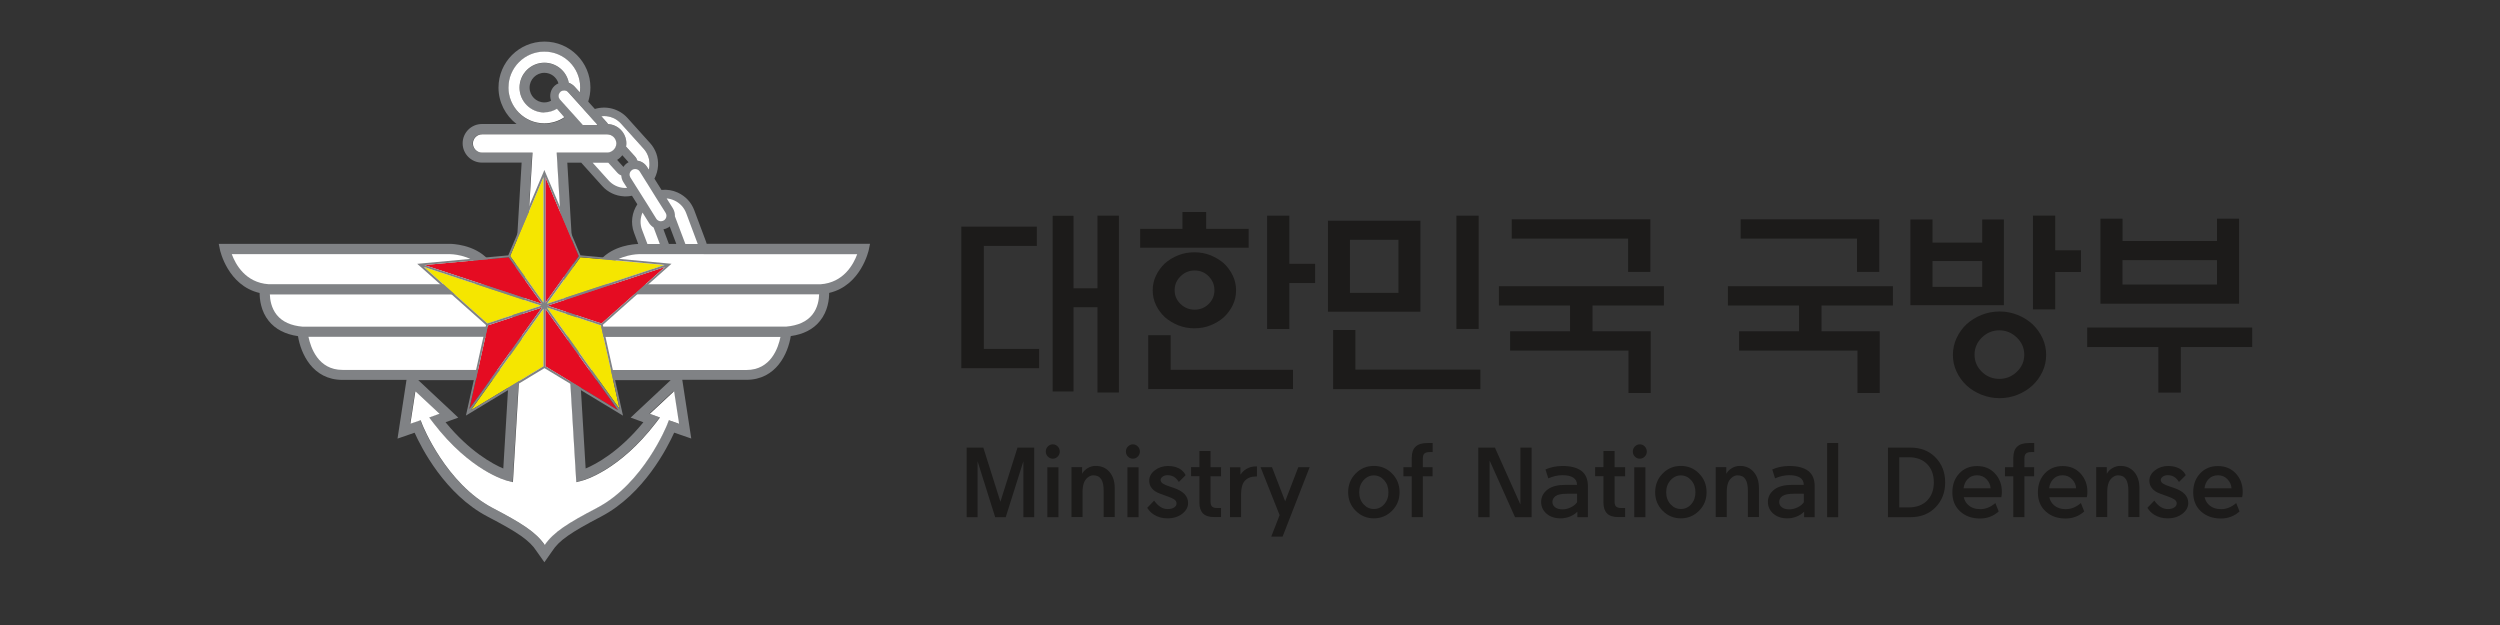 <svg width="240" height="60" viewBox="0 0 240 60" fill="none" xmlns="http://www.w3.org/2000/svg">
<rect x="0" y="0" width="240" height="60" fill="#333333" stroke="none"/>
<g clip-path="url(#clip0_3246_79481)">
<path d="M99.285 42.969V49.651H98.246V44.277L96.549 49.651H95.537L93.847 44.277V49.651H92.801V42.969H94.399L96.039 48.166L97.68 42.969H99.278H99.285Z" fill="#1C1B1A"/>
<path d="M101.738 43.349C101.738 43.533 101.674 43.696 101.54 43.83C101.406 43.964 101.25 44.035 101.066 44.035C100.882 44.035 100.72 43.964 100.593 43.83C100.458 43.696 100.395 43.533 100.395 43.349C100.395 43.165 100.458 42.996 100.593 42.861C100.727 42.727 100.882 42.656 101.066 42.656C101.25 42.656 101.413 42.727 101.54 42.861C101.674 42.996 101.738 43.165 101.738 43.349ZM100.543 49.65V44.855H101.611V49.65H100.543Z" fill="#1C1B1A"/>
<path d="M103.924 47.23V49.641H102.863V44.847H103.882V45.483C104.002 45.264 104.179 45.08 104.419 44.939C104.659 44.797 104.914 44.727 105.19 44.727C105.734 44.727 106.173 44.917 106.512 45.306C106.844 45.695 107.014 46.212 107.014 46.855V49.641H105.953V47.131C105.953 46.622 105.876 46.24 105.713 45.999C105.55 45.752 105.303 45.632 104.963 45.632C104.794 45.632 104.624 45.688 104.461 45.808C104.299 45.929 104.171 46.084 104.08 46.289C103.981 46.523 103.924 46.841 103.924 47.23Z" fill="#1C1B1A"/>
<path d="M109.429 43.349C109.429 43.533 109.366 43.696 109.231 43.83C109.097 43.964 108.942 44.035 108.758 44.035C108.574 44.035 108.411 43.964 108.284 43.83C108.15 43.696 108.086 43.533 108.086 43.349C108.086 43.165 108.15 42.996 108.284 42.861C108.418 42.727 108.574 42.656 108.758 42.656C108.942 42.656 109.104 42.727 109.231 42.861C109.366 42.996 109.429 43.165 109.429 43.349ZM108.234 49.65V44.855H109.302V49.65H108.234Z" fill="#1C1B1A"/>
<path d="M110.133 48.751L110.797 48.058C110.981 48.319 111.186 48.525 111.406 48.666C111.625 48.8 111.851 48.871 112.099 48.871C112.346 48.871 112.544 48.822 112.707 48.722C112.869 48.623 112.947 48.489 112.947 48.327C112.947 48.164 112.869 48.037 112.714 47.938C112.558 47.839 112.367 47.754 112.148 47.676C111.894 47.591 111.632 47.499 111.363 47.393C111.01 47.266 110.748 47.089 110.578 46.877C110.409 46.665 110.324 46.424 110.324 46.156C110.324 45.76 110.501 45.427 110.861 45.152C111.222 44.876 111.646 44.734 112.134 44.734C112.657 44.734 113.081 44.862 113.414 45.116C113.584 45.251 113.718 45.413 113.817 45.618L113.166 46.269C113.074 46.12 112.975 45.993 112.862 45.894C112.65 45.71 112.396 45.618 112.092 45.618C111.908 45.618 111.745 45.661 111.618 45.753C111.483 45.844 111.42 45.958 111.42 46.085C111.42 46.212 111.498 46.34 111.646 46.431C111.795 46.523 112.014 46.622 112.311 46.714C112.417 46.75 112.537 46.785 112.671 46.834C113.124 46.983 113.463 47.181 113.704 47.421C113.937 47.662 114.057 47.952 114.057 48.291C114.057 48.687 113.866 49.034 113.492 49.324C113.117 49.614 112.643 49.762 112.07 49.762C111.582 49.762 111.151 49.642 110.783 49.408C110.536 49.26 110.317 49.041 110.133 48.751Z" fill="#1C1B1A"/>
<path d="M116.211 43.304V44.852H117.222V45.722H116.211V48.162C116.211 48.395 116.267 48.558 116.373 48.643C116.479 48.727 116.635 48.77 116.833 48.77H117.222V49.64H116.585C116.083 49.64 115.716 49.526 115.489 49.293C115.263 49.06 115.143 48.72 115.143 48.268V45.715H114.344V44.846H115.143V43.297H116.211V43.304Z" fill="#1C1B1A"/>
<path d="M118.078 49.653V44.858H119.082V45.572C119.238 45.339 119.422 45.155 119.648 45.021C119.917 44.858 120.228 44.773 120.588 44.773H120.666V45.742H120.553C120.115 45.742 119.768 45.877 119.506 46.152C119.266 46.421 119.146 46.838 119.146 47.411V49.645H118.085L118.078 49.653Z" fill="#1C1B1A"/>
<path d="M122.847 49.462L121.016 44.852H122.112L123.377 48.126L124.636 44.852H125.725L123.13 51.513H122.041L122.84 49.462H122.847Z" fill="#1C1B1A"/>
<path d="M131.89 49.761C131.211 49.761 130.631 49.521 130.143 49.033C129.662 48.552 129.422 47.951 129.422 47.251C129.422 46.551 129.662 45.943 130.143 45.455C130.624 44.967 131.211 44.727 131.89 44.727C132.569 44.727 133.155 44.967 133.636 45.455C134.117 45.943 134.358 46.537 134.358 47.251C134.358 47.965 134.117 48.552 133.636 49.033C133.155 49.514 132.576 49.761 131.89 49.761ZM131.89 48.863C132.279 48.863 132.611 48.715 132.88 48.411C133.155 48.107 133.29 47.725 133.29 47.258C133.29 46.791 133.155 46.41 132.88 46.098C132.604 45.794 132.279 45.639 131.89 45.639C131.501 45.639 131.183 45.794 130.9 46.098C130.624 46.41 130.483 46.791 130.483 47.258C130.483 47.725 130.624 48.107 130.9 48.411C131.176 48.715 131.508 48.863 131.89 48.863Z" fill="#1C1B1A"/>
<path d="M135.533 43.903C135.533 43.45 135.653 43.111 135.9 42.878C136.148 42.644 136.516 42.531 137.018 42.531H137.534V43.401H137.216C137.018 43.401 136.869 43.443 136.756 43.528C136.65 43.613 136.593 43.776 136.593 44.009V44.851H137.527V45.72H136.593V49.645H135.526V45.72H134.727V44.851H135.526V43.896L135.533 43.903Z" fill="#1C1B1A"/>
<path d="M145.443 49.651L143.003 44.206V49.651H141.914V42.969H143.512L145.959 48.435V42.969H147.034V49.651H145.428H145.443Z" fill="#1C1B1A"/>
<path d="M150.29 46.545H151.393C151.393 46.24 151.273 46.007 151.032 45.852C150.792 45.696 150.452 45.618 150.007 45.618H149.979C149.561 45.618 149.109 45.717 148.635 45.922L148.366 45.067C148.854 44.847 149.399 44.741 149.986 44.734H150.007C150.792 44.734 151.393 44.89 151.81 45.201C152.227 45.512 152.439 46.007 152.439 46.679V49.649H151.428V49.118C151.23 49.324 150.99 49.479 150.7 49.592C150.41 49.705 150.12 49.762 149.816 49.762C149.264 49.762 148.812 49.614 148.465 49.309C148.119 49.005 147.949 48.631 147.949 48.185C147.949 47.697 148.168 47.287 148.6 46.969C148.996 46.686 149.554 46.545 150.29 46.545ZM150.007 48.899C150.283 48.899 150.551 48.829 150.82 48.694C151.089 48.56 151.28 48.397 151.4 48.213V47.4H150.459C149.922 47.4 149.554 47.471 149.342 47.619C149.13 47.775 149.031 47.966 149.031 48.185C149.031 48.397 149.116 48.567 149.293 48.701C149.47 48.836 149.71 48.899 150.014 48.899H150.007Z" fill="#1C1B1A"/>
<path d="M155 43.304V44.852H156.011V45.722H155V48.162C155 48.395 155.056 48.558 155.162 48.643C155.268 48.727 155.424 48.77 155.622 48.77H156.011V49.64H155.374C154.872 49.64 154.505 49.526 154.278 49.293C154.052 49.06 153.932 48.72 153.932 48.268V45.715H153.133V44.846H153.932V43.297H155V43.304Z" fill="#1C1B1A"/>
<path d="M158.094 43.349C158.094 43.533 158.03 43.696 157.896 43.83C157.761 43.964 157.606 44.035 157.422 44.035C157.238 44.035 157.075 43.964 156.948 43.83C156.814 43.696 156.75 43.533 156.75 43.349C156.75 43.165 156.814 42.996 156.948 42.861C157.082 42.727 157.238 42.656 157.422 42.656C157.606 42.656 157.768 42.727 157.896 42.861C158.03 42.996 158.094 43.165 158.094 43.349ZM156.891 49.65V44.855H157.959V49.65H156.891Z" fill="#1C1B1A"/>
<path d="M161.362 49.761C160.684 49.761 160.104 49.521 159.616 49.033C159.135 48.552 158.895 47.951 158.895 47.251C158.895 46.551 159.135 45.943 159.616 45.455C160.097 44.967 160.684 44.727 161.362 44.727C162.041 44.727 162.628 44.967 163.109 45.455C163.59 45.943 163.83 46.537 163.83 47.251C163.83 47.965 163.59 48.552 163.109 49.033C162.628 49.514 162.048 49.761 161.362 49.761ZM161.362 48.863C161.751 48.863 162.084 48.715 162.352 48.411C162.628 48.107 162.762 47.725 162.762 47.258C162.762 46.791 162.628 46.41 162.352 46.098C162.077 45.794 161.751 45.639 161.362 45.639C160.973 45.639 160.655 45.794 160.372 46.098C160.097 46.41 159.955 46.791 159.955 47.258C159.955 47.725 160.097 48.107 160.372 48.411C160.648 48.715 160.981 48.863 161.362 48.863Z" fill="#1C1B1A"/>
<path d="M165.768 47.23V49.641H164.707V44.847H165.725V45.483C165.845 45.264 166.022 45.08 166.263 44.939C166.503 44.797 166.758 44.727 167.033 44.727C167.578 44.727 168.016 44.917 168.356 45.306C168.688 45.695 168.858 46.212 168.858 46.855V49.641H167.797V47.131C167.797 46.622 167.719 46.24 167.557 45.999C167.394 45.752 167.147 45.632 166.807 45.632C166.637 45.632 166.468 45.688 166.305 45.808C166.142 45.929 166.015 46.084 165.923 46.289C165.824 46.523 165.768 46.841 165.768 47.23Z" fill="#1C1B1A"/>
<path d="M172.059 46.545H173.162C173.162 46.24 173.042 46.007 172.802 45.852C172.561 45.696 172.222 45.618 171.776 45.618H171.748C171.331 45.618 170.878 45.717 170.405 45.922L170.136 45.067C170.624 44.847 171.168 44.741 171.755 44.734H171.776C172.561 44.734 173.162 44.89 173.58 45.201C173.997 45.512 174.209 46.007 174.209 46.679V49.649H173.198V49.118C173 49.324 172.759 49.479 172.469 49.592C172.18 49.705 171.89 49.762 171.586 49.762C171.034 49.762 170.581 49.614 170.235 49.309C169.888 49.005 169.719 48.631 169.719 48.185C169.719 47.697 169.938 47.287 170.369 46.969C170.765 46.686 171.324 46.545 172.059 46.545ZM171.776 48.899C172.052 48.899 172.321 48.829 172.59 48.694C172.858 48.56 173.049 48.397 173.169 48.213V47.4H172.229C171.692 47.4 171.324 47.471 171.112 47.619C170.9 47.775 170.801 47.966 170.801 48.185C170.801 48.397 170.885 48.567 171.062 48.701C171.239 48.836 171.479 48.899 171.784 48.899H171.776Z" fill="#1C1B1A"/>
<path d="M175.406 49.652V42.531H176.467V49.652H175.406Z" fill="#1C1B1A"/>
<path d="M186.736 46.313C186.736 47.275 186.425 48.074 185.81 48.703C185.195 49.333 184.389 49.651 183.399 49.651H181.242V42.969H183.399C184.389 42.969 185.195 43.287 185.81 43.916C186.425 44.546 186.736 45.345 186.736 46.313ZM185.648 46.313C185.648 45.571 185.428 44.977 184.997 44.546C184.566 44.114 183.979 43.895 183.236 43.895H182.331V48.711H183.236C183.979 48.711 184.566 48.491 184.997 48.06C185.428 47.629 185.648 47.042 185.648 46.306V46.313Z" fill="#1C1B1A"/>
<path d="M188.522 47.726C188.585 48.023 188.72 48.264 188.925 48.455C189.222 48.737 189.618 48.879 190.106 48.879C190.622 48.879 191.103 48.681 191.555 48.292L191.874 49.098C191.371 49.551 190.77 49.777 190.085 49.777C189.3 49.777 188.656 49.544 188.161 49.084C187.666 48.624 187.426 48.016 187.426 47.274C187.426 46.531 187.645 45.93 188.083 45.456C188.522 44.983 189.095 44.742 189.802 44.742C190.509 44.742 191.067 44.975 191.513 45.449C191.951 45.923 192.178 46.503 192.178 47.203C192.178 47.394 192.163 47.571 192.128 47.733H188.536L188.522 47.726ZM188.501 46.871H191.096C191.082 46.559 190.954 46.27 190.714 46.015C190.473 45.753 190.162 45.626 189.788 45.626C189.413 45.626 189.095 45.767 188.847 46.05C188.663 46.263 188.55 46.531 188.501 46.878V46.871Z" fill="#1C1B1A"/>
<path d="M193.283 43.903C193.283 43.45 193.403 43.111 193.65 42.878C193.898 42.644 194.266 42.531 194.768 42.531H195.284V43.401H194.966C194.768 43.401 194.619 43.443 194.506 43.528C194.4 43.613 194.343 43.776 194.343 44.009V44.851H195.277V45.72H194.343V49.645H193.276V45.72H192.477V44.851H193.276V43.896L193.283 43.903Z" fill="#1C1B1A"/>
<path d="M196.733 47.726C196.796 48.023 196.931 48.264 197.136 48.455C197.433 48.737 197.829 48.879 198.317 48.879C198.833 48.879 199.314 48.681 199.766 48.292L200.084 49.098C199.582 49.551 198.981 49.777 198.295 49.777C197.511 49.777 196.867 49.544 196.372 49.084C195.877 48.624 195.637 48.016 195.637 47.274C195.637 46.531 195.856 45.93 196.294 45.456C196.733 44.983 197.306 44.742 198.013 44.742C198.72 44.742 199.278 44.975 199.724 45.449C200.162 45.923 200.389 46.503 200.389 47.203C200.389 47.394 200.374 47.571 200.339 47.733H196.747L196.733 47.726ZM196.712 46.871H199.307C199.292 46.559 199.165 46.27 198.925 46.015C198.684 45.753 198.373 45.626 197.998 45.626C197.624 45.626 197.306 45.767 197.058 46.05C196.874 46.263 196.761 46.531 196.712 46.878V46.871Z" fill="#1C1B1A"/>
<path d="M202.295 47.23V49.641H201.234V44.847H202.253V45.483C202.373 45.264 202.55 45.08 202.79 44.939C203.03 44.797 203.285 44.727 203.561 44.727C204.105 44.727 204.544 44.917 204.883 45.306C205.215 45.695 205.385 46.212 205.385 46.855V49.641H204.324V47.131C204.324 46.622 204.247 46.24 204.084 45.999C203.921 45.752 203.674 45.632 203.334 45.632C203.165 45.632 202.995 45.688 202.832 45.808C202.67 45.929 202.543 46.084 202.451 46.289C202.352 46.523 202.295 46.841 202.295 47.23Z" fill="#1C1B1A"/>
<path d="M206.148 48.751L206.813 48.058C206.997 48.319 207.202 48.525 207.421 48.666C207.64 48.8 207.867 48.871 208.114 48.871C208.362 48.871 208.56 48.822 208.722 48.722C208.885 48.623 208.963 48.489 208.963 48.327C208.963 48.164 208.885 48.037 208.729 47.938C208.574 47.839 208.383 47.754 208.164 47.676C207.909 47.591 207.648 47.499 207.379 47.393C207.025 47.266 206.764 47.089 206.594 46.877C206.424 46.665 206.339 46.424 206.339 46.156C206.339 45.76 206.516 45.427 206.877 45.152C207.237 44.876 207.662 44.734 208.15 44.734C208.673 44.734 209.097 44.862 209.429 45.116C209.599 45.251 209.733 45.413 209.832 45.618L209.182 46.269C209.09 46.12 208.991 45.993 208.878 45.894C208.666 45.71 208.411 45.618 208.107 45.618C207.923 45.618 207.761 45.661 207.633 45.753C207.499 45.844 207.435 45.958 207.435 46.085C207.435 46.212 207.513 46.34 207.662 46.431C207.81 46.523 208.029 46.622 208.326 46.714C208.432 46.75 208.553 46.785 208.687 46.834C209.14 46.983 209.479 47.181 209.719 47.421C209.953 47.662 210.073 47.952 210.073 48.291C210.073 48.687 209.882 49.034 209.507 49.324C209.132 49.614 208.659 49.762 208.086 49.762C207.598 49.762 207.167 49.642 206.799 49.408C206.552 49.26 206.332 49.041 206.148 48.751Z" fill="#1C1B1A"/>
<path d="M211.643 47.726C211.707 48.023 211.841 48.264 212.046 48.455C212.343 48.737 212.739 48.879 213.227 48.879C213.743 48.879 214.224 48.681 214.676 48.292L214.995 49.098C214.493 49.551 213.892 49.777 213.206 49.777C212.421 49.777 211.777 49.544 211.282 49.084C210.787 48.624 210.547 48.016 210.547 47.274C210.547 46.531 210.766 45.93 211.204 45.456C211.643 44.983 212.216 44.742 212.923 44.742C213.63 44.742 214.189 44.975 214.634 45.449C215.072 45.923 215.299 46.503 215.299 47.203C215.299 47.394 215.285 47.571 215.249 47.733H211.657L211.643 47.726ZM211.629 46.871H214.224C214.21 46.559 214.082 46.27 213.842 46.015C213.602 45.753 213.29 45.626 212.916 45.626C212.541 45.626 212.223 45.767 211.975 46.05C211.791 46.263 211.678 46.531 211.629 46.878V46.871Z" fill="#1C1B1A"/>
<path d="M92.289 21.756H99.537V23.609H94.446V33.494H99.756V35.347H92.289V21.756ZM105.357 20.702H107.414V37.68H105.357V29.492H103.058V37.581H101.057V20.716H103.058V27.674H105.357V20.695V20.702Z" fill="#1C1B1A"/>
<path d="M109.457 23.781V21.971H113.516V20.352H115.793V21.971H119.873V23.781H109.457ZM110.228 37.351V32.182H112.384V35.498H124.13V37.351H110.228ZM118.664 27.875C118.664 28.384 118.558 28.851 118.345 29.29C118.133 29.728 117.85 30.11 117.497 30.449C117.129 30.774 116.698 31.036 116.217 31.227C115.736 31.425 115.22 31.517 114.661 31.517C114.103 31.517 113.587 31.418 113.106 31.227C112.625 31.029 112.201 30.774 111.826 30.449C111.472 30.11 111.182 29.728 110.977 29.29C110.765 28.851 110.659 28.384 110.659 27.875C110.659 27.366 110.765 26.892 110.977 26.454C111.189 26.015 111.472 25.62 111.826 25.287C112.194 24.962 112.618 24.7 113.106 24.509C113.587 24.311 114.103 24.22 114.661 24.22C115.22 24.22 115.736 24.319 116.217 24.509C116.698 24.707 117.122 24.962 117.497 25.287C117.85 25.627 118.14 26.015 118.345 26.454C118.558 26.892 118.664 27.373 118.664 27.875ZM116.585 27.861C116.585 27.345 116.401 26.899 116.033 26.525C115.665 26.15 115.213 25.966 114.69 25.966C114.166 25.966 113.707 26.15 113.332 26.525C112.957 26.892 112.766 27.338 112.766 27.861C112.766 28.384 112.957 28.823 113.332 29.183C113.707 29.544 114.159 29.728 114.69 29.728C115.22 29.728 115.665 29.544 116.033 29.183C116.401 28.823 116.585 28.377 116.585 27.861ZM123.776 25.323H126.251V27.175H123.776V31.581H121.641V20.705H123.776V25.323Z" fill="#1C1B1A"/>
<path d="M127.484 29.924V21.191H136.359V29.924H127.484ZM127.979 37.349V31.677H130.115V35.482H142.115V37.356H127.972L127.979 37.349ZM134.251 23.023H129.599V28.114H134.251V23.023ZM139.816 31.578V20.703H141.952V31.578H139.816Z" fill="#1C1B1A"/>
<path d="M150.725 31.803V29.328H143.895V27.475H159.734V29.328H152.882V31.803H158.468V37.728H156.333V33.656H144.969V31.803H150.732H150.725ZM158.433 21.055V26.104H156.297V22.907H145.125V21.055H158.433Z" fill="#1C1B1A"/>
<path d="M172.71 31.803V29.328H165.879V27.475H181.718V29.328H174.866V31.803H180.453V37.728H178.317V33.656H166.954V31.803H172.717H172.71ZM180.41 21.055V26.104H178.275V22.907H167.102V21.055H180.41Z" fill="#1C1B1A"/>
<path d="M192.372 29.301H183.398V21.07H185.52V23.29H190.293V21.07H192.372V29.301ZM190.293 25.065H185.52V27.54H190.293V25.065ZM196.431 34.074C196.431 34.647 196.31 35.184 196.077 35.679C195.837 36.181 195.525 36.62 195.129 36.994C194.719 37.369 194.238 37.673 193.694 37.892C193.142 38.111 192.57 38.225 191.962 38.225C191.353 38.225 190.774 38.111 190.222 37.892C189.671 37.673 189.183 37.369 188.78 36.994C188.384 36.62 188.065 36.181 187.832 35.679C187.592 35.177 187.478 34.64 187.478 34.074C187.478 33.508 187.599 32.964 187.832 32.455C188.072 31.945 188.384 31.507 188.78 31.132C189.19 30.758 189.671 30.453 190.222 30.234C190.774 30.015 191.361 29.902 191.962 29.902C192.563 29.902 193.15 30.015 193.694 30.234C194.238 30.453 194.719 30.758 195.129 31.132C195.525 31.507 195.844 31.953 196.077 32.455C196.317 32.964 196.431 33.501 196.431 34.074ZM194.33 34.053C194.33 33.416 194.09 32.865 193.616 32.405C193.142 31.945 192.577 31.712 191.933 31.712C191.29 31.712 190.731 31.945 190.257 32.405C189.791 32.865 189.557 33.416 189.557 34.053C189.557 34.689 189.791 35.234 190.257 35.693C190.724 36.146 191.283 36.372 191.933 36.372C192.584 36.372 193.142 36.146 193.616 35.693C194.09 35.241 194.33 34.689 194.33 34.053ZM197.3 29.704H195.165V20.695H197.3V24.026H199.775V26.112H197.3V29.697V29.704Z" fill="#1C1B1A"/>
<path d="M200.371 31.443H216.21V33.317H209.359V37.687H207.202V33.317H200.371V31.443ZM203.758 23.135H212.83V20.992H214.952V29.159H201.644V20.992H203.765V23.135H203.758ZM212.83 24.973H203.758V27.314H212.83V24.973Z" fill="#1C1B1A"/>
<path d="M67.846 23.424C67.825 23.353 67.804 23.282 67.783 23.212L66.644 20.171C66.361 19.421 65.803 18.827 65.067 18.488C64.572 18.262 64.035 18.177 63.505 18.233L62.826 17.152C63.024 16.77 63.144 16.352 63.172 15.907C63.215 15.101 62.946 14.33 62.409 13.736L60.238 11.325C59.425 10.427 58.194 10.13 57.105 10.462L56.469 9.755C56.603 9.331 56.681 8.871 56.681 8.405C56.681 5.972 54.701 3.992 52.269 3.992C49.836 3.992 47.856 5.972 47.856 8.405C47.856 9.826 48.535 11.092 49.589 11.905H46.265C45.24 11.905 44.413 12.739 44.413 13.757C44.413 14.776 45.247 15.61 46.265 15.61H50.077L49.377 27.369L46.887 24.937C45.537 23.424 43.295 23.41 43.203 23.41H21L21.12 23.996C21.127 24.032 21.863 27.419 24.924 28.126C24.924 28.734 25.038 29.866 25.801 30.813C26.438 31.605 27.385 32.093 28.608 32.27C28.87 33.917 29.994 36.47 32.88 36.47H39.024L38.162 42.106L39.802 41.54C40.439 42.961 42.708 47.451 46.81 49.594C49.744 51.128 50.847 51.878 51.519 52.925L52.261 53.978L53.004 52.917C53.676 51.871 54.786 51.121 57.713 49.587C61.815 47.444 64.084 42.947 64.721 41.533L66.361 42.099L65.499 36.463H71.644C74.528 36.463 75.66 33.91 75.914 32.263C77.138 32.093 78.085 31.605 78.722 30.806C79.485 29.858 79.599 28.727 79.599 28.119C82.66 27.412 83.396 24.025 83.403 23.989L83.523 23.402H67.825L67.846 23.424ZM64.155 21.84H64.169C64.212 21.804 64.254 21.769 64.29 21.734L64.926 23.417H64.212L63.688 22.017C63.851 21.988 64.014 21.925 64.162 21.833L64.155 21.84ZM64.388 36.491L60.542 40.09L61.765 40.536C59.446 43.371 57.233 44.552 56.221 44.977L55.712 36.491H64.381H64.388ZM59.898 18.856C59.955 18.856 60.011 18.856 60.061 18.856C60.266 18.856 60.471 18.834 60.669 18.792L61.185 19.612C60.669 20.39 60.514 21.401 60.867 22.342L61.27 23.424C60.888 23.431 58.894 23.551 57.65 24.944L55.161 27.376L54.461 15.617H55.797L57.812 17.859C58.35 18.453 59.085 18.806 59.891 18.849L59.898 18.856ZM59.248 15.348C59.439 15.228 59.608 15.08 59.743 14.903L60.344 15.575C60.344 15.575 60.28 15.603 60.252 15.624C60.082 15.73 59.948 15.872 59.849 16.027L59.248 15.355V15.348ZM57.989 11.148C58.59 11.148 59.191 11.396 59.623 11.877L61.793 14.288C62.182 14.719 62.38 15.285 62.352 15.872C62.345 16.02 62.324 16.169 62.288 16.303L62.112 16.027C61.899 15.688 61.553 15.483 61.185 15.426C61.143 15.285 61.072 15.15 60.966 15.037L60.103 14.083C60.117 13.984 60.132 13.878 60.132 13.772C60.132 12.782 59.354 11.968 58.371 11.919C58.343 11.877 58.314 11.834 58.286 11.799L57.727 11.177C57.812 11.169 57.897 11.155 57.989 11.155V11.148ZM56.101 10.582L56.327 10.837L56.603 11.141L56.879 11.452L57.296 11.912L57.402 12.025C57.042 12.025 56.603 12.025 56.207 12.025C56.129 12.025 56.052 12.025 55.981 12.025L55.882 11.912L55.832 11.855L55.557 11.551L55.472 11.452L55.401 11.374L54.821 10.731L54.751 10.653L54.305 10.158L54.107 9.939L53.782 9.571C53.732 9.515 53.697 9.444 53.676 9.373C53.619 9.182 53.676 8.97 53.838 8.822C53.86 8.801 53.888 8.779 53.916 8.765C54.008 8.709 54.107 8.687 54.213 8.694C54.355 8.702 54.482 8.765 54.574 8.864L54.623 8.921L54.835 9.154L55.344 9.72L55.436 9.819L56.052 10.505L56.129 10.597L56.101 10.582ZM48.818 8.412C48.818 6.51 50.366 4.968 52.261 4.968C54.157 4.968 55.705 6.517 55.705 8.412C55.705 8.574 55.691 8.73 55.67 8.885L55.55 8.751L55.161 8.32C55.076 8.228 54.977 8.15 54.871 8.086C54.786 8.03 54.694 7.987 54.609 7.959C54.39 6.863 53.428 6.036 52.269 6.036C50.953 6.036 49.879 7.111 49.879 8.426C49.879 9.741 50.953 10.816 52.269 10.816C52.714 10.816 53.131 10.681 53.492 10.469L54.199 11.283C53.647 11.657 52.983 11.869 52.276 11.869C50.373 11.869 48.832 10.321 48.832 8.426L48.818 8.412ZM52.905 9.67C52.714 9.769 52.495 9.833 52.261 9.833C51.477 9.833 50.84 9.197 50.84 8.412C50.84 7.627 51.477 6.99 52.261 6.99C52.898 6.99 53.435 7.415 53.612 8.002C53.485 8.058 53.365 8.122 53.258 8.221C52.841 8.595 52.721 9.175 52.905 9.67ZM48.825 36.491L48.316 44.977C47.305 44.545 45.098 43.364 42.772 40.536L43.995 40.09L40.149 36.491H48.818H48.825ZM64.183 40.331L64.014 40.769C63.992 40.826 61.751 46.412 57.275 48.752C54.453 50.23 53.11 51.079 52.269 52.309C51.427 51.079 50.084 50.23 47.262 48.752C42.786 46.412 40.545 40.826 40.523 40.769L40.354 40.331L39.371 40.67L39.852 37.545L42.171 39.709L41.181 40.069L41.584 40.599C45.098 45.175 48.5 46.094 48.641 46.129L49.214 46.278L49.801 36.484L49.857 35.508L50.211 29.576L50.239 29.073L50.267 28.557L50.282 28.282L51.095 14.641H46.251C45.763 14.641 45.374 14.245 45.374 13.764C45.374 13.284 45.77 12.888 46.251 12.888H58.265C58.35 12.888 58.428 12.902 58.505 12.923C58.824 13.015 59.071 13.284 59.128 13.616C59.135 13.665 59.142 13.715 59.142 13.764C59.142 13.899 59.106 14.026 59.05 14.139C58.951 14.344 58.774 14.507 58.548 14.585C58.456 14.62 58.357 14.641 58.258 14.641H53.414L54.227 28.282L54.241 28.557L54.27 29.073L54.298 29.576L54.651 35.508L54.708 36.484L55.295 46.278L55.868 46.129C56.009 46.094 59.41 45.175 62.925 40.599L63.328 40.069L62.338 39.709L64.657 37.545L65.138 40.67L64.155 40.331H64.183Z" fill="#808285"/>
<path d="M58.277 15.625H56.898L58.426 17.322C58.815 17.753 59.352 18.015 59.946 18.043C60.031 18.043 60.116 18.043 60.201 18.043L59.833 17.463C59.713 17.273 59.656 17.06 59.642 16.848C59.515 16.799 59.38 16.714 59.26 16.58L58.398 15.625C58.355 15.625 58.32 15.625 58.277 15.625Z" fill="white"/>
<path d="M64.792 20.772C64.792 20.772 64.82 20.829 64.827 20.857L65.796 23.424H66.984L65.874 20.461C65.669 19.917 65.259 19.478 64.721 19.238C64.488 19.132 64.248 19.068 64 19.047L64.594 19.994C64.743 20.235 64.806 20.511 64.792 20.772Z" fill="white"/>
<path d="M62.317 21.424L61.68 20.406C61.461 20.915 61.426 21.502 61.638 22.061L62.154 23.426H63.342L62.748 21.842C62.578 21.736 62.43 21.594 62.317 21.424Z" fill="white"/>
<path d="M62.074 17.521L61.848 17.16L61.416 16.467C61.346 16.354 61.24 16.283 61.119 16.248C61.07 16.234 61.02 16.227 60.971 16.227C60.879 16.227 60.78 16.255 60.695 16.304C60.497 16.432 60.405 16.651 60.448 16.856C60.462 16.913 60.483 16.976 60.511 17.026L61.013 17.825L61.233 18.171L61.452 18.518L61.749 18.991L61.968 19.338L62.187 19.684L62.802 20.674L63 20.992C63.071 21.113 63.191 21.191 63.326 21.226C63.361 21.233 63.396 21.24 63.432 21.24C63.531 21.24 63.637 21.219 63.722 21.162H63.736C63.799 21.113 63.856 21.056 63.898 20.992C64.004 20.83 64.011 20.611 63.898 20.434L63.736 20.172L63.106 19.175L62.88 18.815L62.661 18.461L62.3 17.881L62.081 17.528L62.074 17.521Z" fill="white"/>
<path d="M55.266 29.007L55.407 31.355H75.468C76.606 31.256 77.448 30.874 77.978 30.216C78.516 29.552 78.622 28.739 78.636 28.258H57.705C57.705 28.258 56.326 28.272 55.273 29L55.266 29.007Z" fill="white"/>
<path d="M55.656 35.519H71.658C74.012 35.519 74.719 33.369 74.925 32.344H55.465L55.656 35.519Z" fill="white"/>
<path d="M67.554 24.398H61.338C61.338 24.398 59.429 24.413 58.375 25.608L58.354 25.636L56.516 27.439C57.166 27.291 57.668 27.284 57.711 27.291H78.761C80.989 27.142 81.943 25.36 82.29 24.405H67.561L67.554 24.398Z" fill="white"/>
<path d="M49.073 32.336H29.613C29.825 33.361 30.54 35.511 32.88 35.511H48.882L49.073 32.336Z" fill="white"/>
<path d="M49.269 29.008C48.216 28.28 46.851 28.266 46.837 28.266H25.906C25.92 28.753 26.034 29.567 26.571 30.231C27.101 30.889 27.943 31.271 29.074 31.363H49.135L49.276 29.015L49.269 29.008Z" fill="white"/>
<path d="M48.031 27.439L46.165 25.608C45.111 24.413 43.223 24.398 43.202 24.398H22.25C22.604 25.353 23.551 27.135 25.786 27.284H46.836C46.879 27.284 47.381 27.284 48.031 27.439Z" fill="white"/>
<path d="M52.263 10.801C50.948 10.801 49.873 9.726 49.873 8.411C49.873 7.096 50.948 6.021 52.263 6.021C53.423 6.021 54.392 6.848 54.604 7.944C54.689 7.973 54.781 8.015 54.865 8.072C54.971 8.135 55.071 8.213 55.155 8.305L55.544 8.736L55.664 8.871C55.686 8.715 55.7 8.559 55.7 8.397C55.7 6.495 54.151 4.953 52.256 4.953C50.361 4.953 48.812 6.502 48.812 8.397C48.812 10.292 50.361 11.84 52.256 11.84C52.97 11.84 53.635 11.621 54.179 11.254L53.472 10.44C53.112 10.652 52.702 10.787 52.249 10.787L52.263 10.801Z" fill="white"/>
<path d="M58.37 11.911C59.346 11.961 60.131 12.774 60.131 13.764C60.131 13.87 60.117 13.976 60.102 14.075L60.965 15.03C61.071 15.143 61.142 15.277 61.184 15.419C61.552 15.475 61.898 15.68 62.111 16.02L62.287 16.296C62.323 16.154 62.344 16.013 62.351 15.864C62.379 15.277 62.181 14.711 61.792 14.28L59.622 11.869C59.19 11.388 58.589 11.141 57.988 11.141C57.903 11.141 57.811 11.155 57.727 11.162L58.285 11.784C58.321 11.819 58.342 11.869 58.37 11.904V11.911Z" fill="white"/>
<path d="M62.365 39.719L63.355 40.08L62.952 40.61C59.438 45.185 56.037 46.105 55.895 46.14L55.323 46.288L54.736 36.495L54.679 35.519L54.326 29.586L54.297 29.084L54.269 28.568L54.255 28.292L53.442 14.652H58.285C58.392 14.652 58.483 14.631 58.575 14.595C58.795 14.518 58.971 14.355 59.077 14.15C59.134 14.037 59.169 13.91 59.169 13.775C59.169 13.726 59.169 13.676 59.155 13.627C59.099 13.294 58.851 13.026 58.533 12.934C58.455 12.913 58.377 12.898 58.292 12.898H46.279C45.791 12.898 45.402 13.294 45.402 13.775C45.402 14.256 45.798 14.652 46.279 14.652H51.122L50.309 28.292L50.295 28.568L50.267 29.084L50.239 29.586L49.885 35.519L49.828 36.495L49.242 46.288L48.669 46.14C48.527 46.105 45.126 45.185 41.612 40.61L41.209 40.08L42.199 39.719L39.879 37.556L39.398 40.681L40.381 40.342L40.551 40.78C40.572 40.837 42.814 46.423 47.29 48.763C50.111 50.241 51.455 51.09 52.296 52.32C53.138 51.09 54.481 50.241 57.303 48.763C61.779 46.423 64.02 40.837 64.041 40.78L64.211 40.342L65.194 40.681L64.713 37.556L62.394 39.719H62.365Z" fill="white"/>
<path d="M57.295 11.911L56.878 11.452L56.602 11.14L56.326 10.836L56.1 10.582L56.022 10.49L55.407 9.804L55.315 9.705L54.806 9.139L54.594 8.906L54.544 8.849C54.452 8.743 54.325 8.687 54.184 8.68C54.078 8.68 53.979 8.701 53.887 8.75C53.858 8.765 53.83 8.786 53.809 8.807C53.646 8.955 53.59 9.168 53.646 9.359C53.667 9.429 53.703 9.493 53.752 9.557L54.078 9.924L54.276 10.143L54.721 10.638L54.792 10.716L55.372 11.36L55.442 11.437L55.527 11.536L55.803 11.841L55.852 11.897L55.952 12.01C56.022 12.01 56.107 12.01 56.178 12.01C56.574 12.01 57.012 12.01 57.373 12.01L57.267 11.897L57.295 11.911Z" fill="white"/>
<path d="M52.175 35.17V34.308V29.641L45.203 39.385L52.175 35.17Z" fill="#F5E600"/>
<path d="M52.172 29.058V17.016L48.969 24.582L52.172 29.058Z" fill="#F5E600"/>
<path d="M49.409 30.186L51.969 29.344L40.684 25.625L46.786 31.056L49.409 30.186Z" fill="#F5E600"/>
<path d="M52.508 29.523L58.9 38.454L59.48 39.267L57.691 31.235L52.508 29.523Z" fill="#F5E600"/>
<path d="M52.508 29.171L63.793 25.445L55.711 24.695L53.873 27.262L52.508 29.171Z" fill="#F5E600"/>
<path d="M52.562 29.344L57.746 31.056L63.841 25.625L59.492 27.06L52.562 29.344Z" fill="#E50C22"/>
<path d="M46.844 31.235L45.055 39.267L52.027 29.523L46.844 31.235Z" fill="#E50C22"/>
<path d="M48.832 24.709L48.825 24.695L40.742 25.445L52.028 29.171L48.832 24.709Z" fill="#E50C22"/>
<path d="M52.359 35.17L59.331 39.385L52.359 29.641V35.17Z" fill="#E50C22"/>
<path d="M52.359 17.016V29.058L55.563 24.582L52.359 17.016Z" fill="#E50C22"/>
<path d="M57.867 31.19L64.464 25.321L55.724 24.508L52.344 16.525L52.26 16.312L52.175 16.525L48.795 24.515L40.274 25.307L40.055 25.328L40.224 25.477L46.659 31.204L44.729 39.895L52.267 35.341L59.62 39.789L59.811 39.902L59.755 39.669L57.874 31.204L57.867 31.19ZM48.823 24.692L48.837 24.706L52.026 29.168L40.741 25.448L48.823 24.699V24.692ZM40.684 25.625L51.962 29.345L49.403 30.186L46.779 31.049L40.677 25.618L40.684 25.625ZM46.843 31.233L52.026 29.521L45.054 39.265L46.843 31.233ZM52.175 34.301V35.164L45.203 39.379L52.175 29.634V34.301ZM52.175 29.055L48.971 24.579L52.175 17.006V29.055ZM57.747 31.056L52.563 29.345L59.493 27.061L63.849 25.625L57.747 31.056ZM63.792 25.441L52.507 29.161L53.872 27.252L55.71 24.685L63.792 25.434V25.441ZM52.358 17.012L55.562 24.586L52.358 29.062V17.012ZM52.358 35.164V29.634L59.331 39.379L52.358 35.164ZM58.899 38.452L52.507 29.521L57.69 31.233L59.479 39.265L58.899 38.452Z" fill="#808285"/>
</g>
<defs>
<clipPath id="clip0_3246_79481">
<rect width="195.22" height="50" fill="white" transform="translate(21 4)"/>
</clipPath>
</defs>
</svg>
